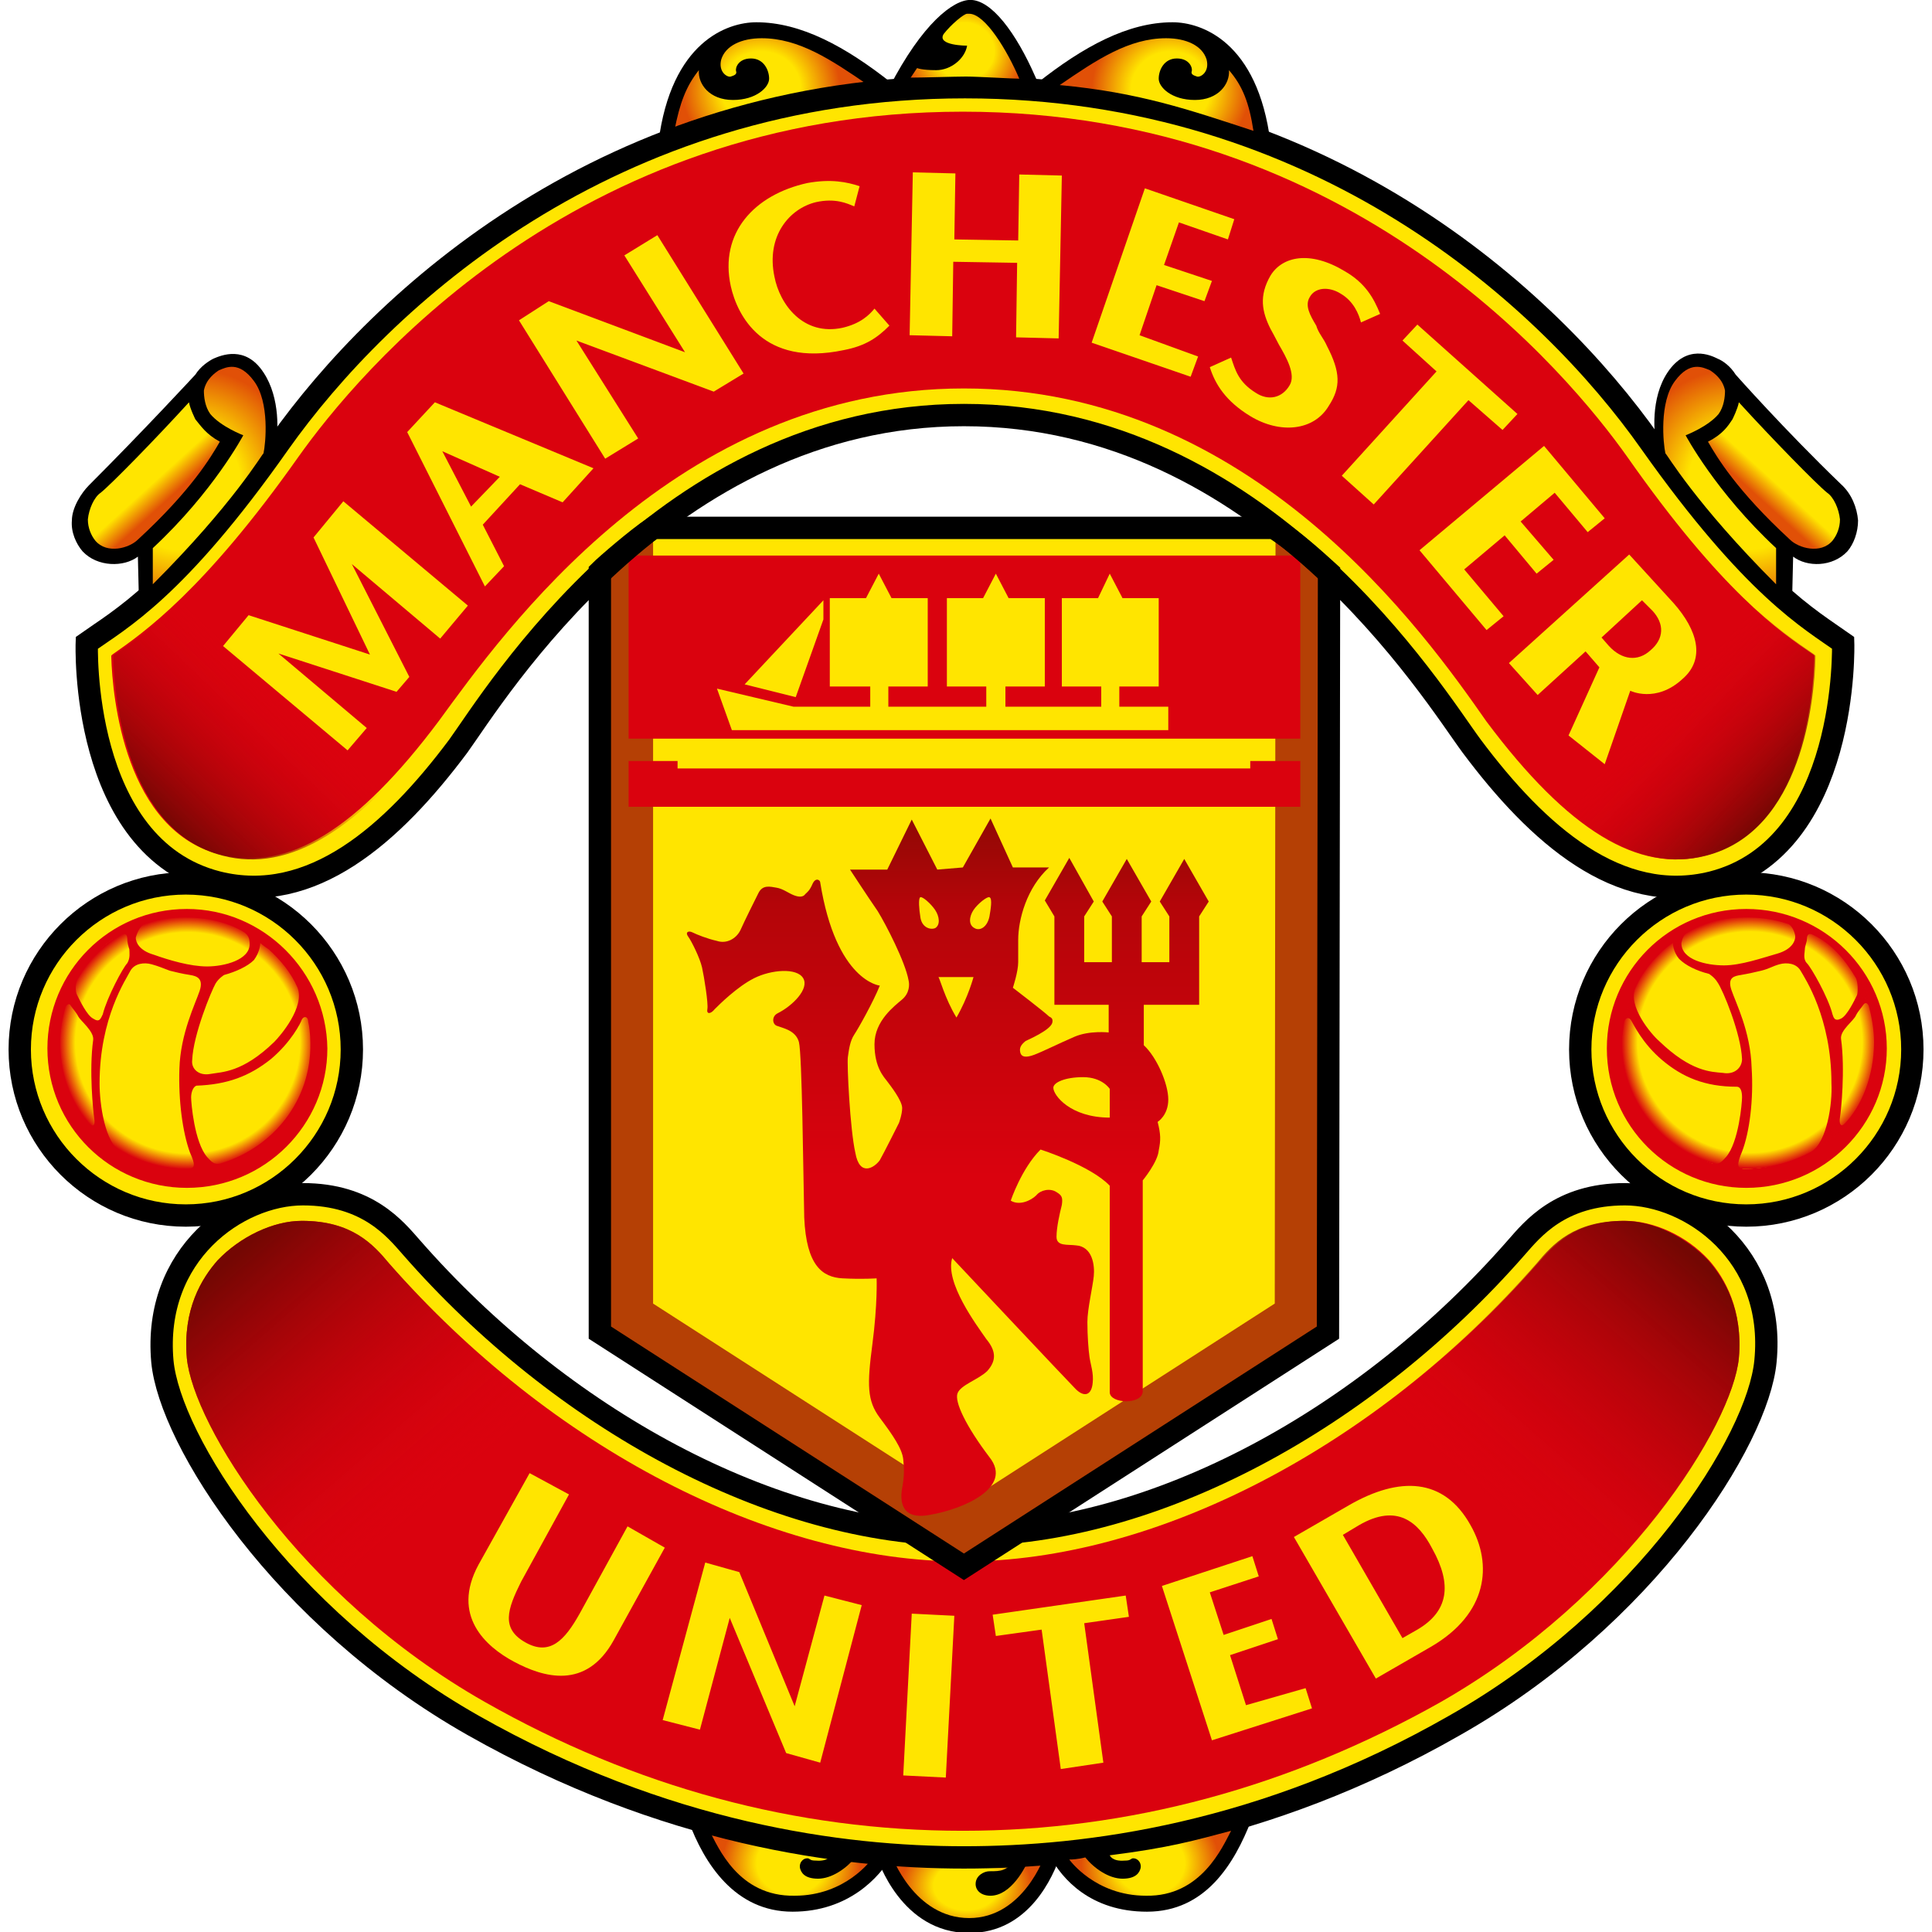 <?xml version="1.0" encoding="utf-8"?>
<svg xmlns="http://www.w3.org/2000/svg" id="Layer_1" style="enable-background:new 0 0 181.5 181.5;" version="1.1" viewBox="0 0 181.5 181.5" x="0px" y="0px">
<style type="text/css">
	.st0{fill:url(#path34_00000159453660465321560800000000338108086819501733_);}
	.st1{fill:url(#path890_00000150098889564903599530000008969763287267190923_);}
	.st2{fill:#FFE500;stroke:#000000;stroke-width:2.098;stroke-miterlimit:3.863;}
	.st3{fill:#DA020E;}
	.st4{fill:#FFE500;}
	.st5{clip-path:url(#SVGID_00000164487631199344382730000001231663239393322924_);}
	.st6{fill:none;stroke:#B54005;stroke-width:10;stroke-miterlimit:3.863;}
	.st7{fill:url(#path7506_00000082370695007452854660000003121059889269858948_);}
	.st8{fill:url(#path8794_00000087407077433439221420000015590081609676524426_);}
	.st9{fill:url(#path15846_00000105426535219726384650000018027660207468145320_);}
	.st10{fill:url(#path16274_00000119110105440555623650000007089404257553803684_);}
	.st11{fill:url(#path39821_00000150085468476610069100000013052819123756590482_);}
	.st12{fill:url(#path39847_00000055698698743241469900000013299552333498615977_);}
	.st13{fill:url(#path39878_00000062157329699674473650000015031270541615924872_);}
	.st14{fill:url(#path39888_00000045577808203128629130000012727842774321406653_);}
	.st15{fill:url(#path41035_00000142868776522410407990000010329160653832211620_);}
	.st16{fill:url(#path9646-8_00000050655989420076375440000015384282597390169220_);}
	.st17{fill:url(#path41092_00000011731416463244780110000003245678479359929987_);}
	.st18{fill:url(#path41094_00000094584985144849522520000000656182792898892987_);}
	.st19{fill:none;stroke:#000000;stroke-width:2.098;stroke-miterlimit:3.863;}
	.st20{fill:url(#path41152_00000048490108455837698660000016476014346845525128_);}
	.st21{fill:url(#path39854_00000003801645370741607350000016839835764205985187_);}
	.st22{fill:url(#path39874_00000088821139511765756240000016153162819631682993_);}
</style>
<g id="layer1" transform="translate(-330.946, -277.008)">
	<path d="M430.6,451.2c-0.7,2.1-3,7.4-8.6,7.4c-6.4,0-8.6-6.9-8.7-7.2l-0.2-0.7c0,0,5.5,0.5,8.5,0.5c3,0,8.2-0.3,9-0.5&#xA;		L430.6,451.2L430.6,451.2z" id="path22"/>
	<path d="M447.2,447.8l1.3,0.2c-1.6,4.1-4.3,8.6-9.8,8.6c-5.3,0-8-3.1-9.1-5.2l-0.9-0.6&#xA;		C428.7,450.8,437.9,450.5,447.2,447.8" id="path26"/>
	<path d="M396.9,447.8l-1.3,0.2c1.5,4.1,4.4,8.6,9.8,8.6c5.3,0,8.2-3.3,9.3-5.2l0.6-0.6&#xA;		C415.4,450.8,406.2,450.5,396.9,447.8" id="path30"/>
	
		<radialGradient cx="771.015" cy="-62.576" gradientTransform="matrix(0.85 0 0 -0.632 -233.631 414.622)" gradientUnits="userSpaceOnUse" id="path34_00000049222844709650624140000003580713504774912445_" r="7.205">
		<stop offset="0" style="stop-color:#FFE500"/>
		<stop offset="0.5" style="stop-color:#FFE500"/>
		<stop offset="1" style="stop-color:#E15007"/>
	</radialGradient>
	<path d="M426.4,451.6&#xA;		c-0.9,1.2-1.4,1.2-2.5,1.2c-0.5,0-1.3,0.4-1.3,1.2c0,0.6,0.5,1.1,1.4,1.1c1.9,0,3.3-2.6,3.7-3.7c0,0,1.1,0,1.4-0.1&#xA;		c0,0-2,5.9-7.1,5.9c-5.2,0-7.3-5.9-7.3-5.9s4.4,0.3,6.8,0.3C424.1,451.6,425.7,451.6,426.4,451.6" id="path34" style="fill:url(#path34_00000049222844709650624140000003580713504774912445_);"/>
	
		<radialGradient cx="753.942" cy="-31.857" gradientTransform="matrix(0.857 0 0 -0.77 -240.845 427.523)" gradientUnits="userSpaceOnUse" id="path890_00000028307317998982607680000005553535158025679012_" r="7.562">
		<stop offset="0" style="stop-color:#FFE500"/>
		<stop offset="0.5" style="stop-color:#FFE500"/>
		<stop offset="1" style="stop-color:#E15007"/>
	</radialGradient>
	<path d="M397.6,449&#xA;		c3.4,0.9,5.8,1.6,11.4,2.3c0,0-0.2,0.6-1.4,0.5c-0.5,0-0.5-0.1-0.7-0.2c-0.4-0.1-0.9,0.3-0.8,0.9c0.1,0.4,0.4,1,1.7,1&#xA;		c1.3,0,2.7-1,3.5-2c0,0,0.7,0.2,1.5,0.2c0,0-2.4,3.4-7.2,3.4C400.3,455.2,398.4,450.5,397.6,449" id="path890" style="fill:url(#path890_00000028307317998982607680000005553535158025679012_);"/>
	<path class="st2" d="M421.5,421.2c18,0,37.9-11,51.9-27c1.5-1.7,4.1-5,10.2-5c6.1,0,14.2,5.6,13.2,15.7&#xA;		c-0.7,7.4-11.2,24-29.2,34.2c-18,10.3-34.6,12.4-46.1,12.4c-11.5,0-28.1-2.2-46.1-12.4c-18-10.2-28.5-26.8-29.2-34.2&#xA;		c-0.9-10.1,7.1-15.7,13.2-15.7c6.1,0,8.7,3.3,10.2,5C383.6,410.2,403.5,421.2,421.5,421.2L421.5,421.2z" id="path1322"/>
	<path class="st3" d="M421.4,423.7c-18.1,0-38.7-10.7-53.9-28c-1.5-1.8-3.5-4-8.2-4c-2.7,0-5.8,1.5-7.9,3.7&#xA;		c-1.5,1.7-3.3,4.6-2.9,9.2c0.6,6.2,10.4,22.3,28,32.3c14.1,8,29.2,12.1,44.9,12.1c15.6,0,30.7-4.1,44.9-12.1&#xA;		c17.5-10,27.4-26.1,28-32.3c0.4-4.5-1.3-7.5-2.8-9.2c-2.1-2.3-5.2-3.7-7.9-3.7c-4.7,0-6.7,2.3-8.2,4&#xA;		C460.1,413,439.5,423.7,421.4,423.7L421.4,423.7z" id="path1326"/>
	<path d="M499.3,333.5l0.1-4.2c1.3,1,3.7,1,5.1-0.5c0.6-0.7,1-1.8,1-2.9c-0.1-1.2-0.6-2.5-1.6-3.4&#xA;		c-5.3-5.1-9.9-10.3-9.9-10.3c-0.5-0.8-1.2-1.3-1.7-1.5c-0.6-0.3-2.9-1.4-4.7,1.3c-1.6,2.4-1.3,5.8-1,7l4.9,6.7&#xA;		C493.2,327.9,498,332.4,499.3,333.5" id="path6226"/>
	<path d="M394,290c6.2-2.1,11.9-3.8,19.5-4.5l1.2-0.7c-4.3-3.4-8.5-5.7-12.7-5.7c-2.7,0-8,1.8-9.2,11.3L394,290&#xA;		L394,290z" id="path6234"/>
	<path d="M449.1,290c-6.2-2.1-11.9-3.8-19.5-4.5l-1.2-0.7c4.3-3.4,8.5-5.7,12.7-5.7c2.7,0,8,1.8,9.2,11.3L449.1,290z" id="path6238"/>
	<path d="M414.5,285.2c3.1-6,6-8.2,7.6-8.2c2,0,4.3,3.1,6.1,7.2l0.4,0.9L427,285c-1.1-0.2-4-0.2-5.2-0.2&#xA;		c-1.2,0-3.7,0-5.2,0.1L414.5,285.2L414.5,285.2z" id="path6246"/>
	<path class="st4" d="M389.9,420.4l-4.5,8.2c-1.4,2.5-2.8,4-5.1,2.7c-2.3-1.3-1.7-3.1-0.4-5.7l4.5-8.2l-3.7-2&#xA;		l-4.8,8.6c-2.6,4.8,0.7,7.7,3.3,9.1c2.8,1.5,6.8,2.7,9.4-2l4.8-8.7L389.9,420.4L389.9,420.4z M448,437.2l-1.5-4.7l4.5-1.5l-0.6-1.9&#xA;		l-4.5,1.5l-1.3-4l4.6-1.5l-0.6-1.9l-8.5,2.8l4.7,14.5l9.4-3l-0.6-1.9L448,437.2z M457.7,418.4l-5.2,3l7.7,13.3l5.2-3&#xA;		c5.3-3.1,5.8-7.7,3.7-11.4C466.6,415.8,462.4,415.7,457.7,418.4 M465.5,422.5c1.9,3.4,1.5,5.9-1.4,7.6l-1.4,0.8l-5.6-9.7l1.5-0.9&#xA;		C462.2,418.2,464.2,420,465.5,422.5 M424.2,428.7l0.3,2l4.3-0.6l1.8,13.1l4-0.6l-1.8-13.1l4.2-0.6l-0.3-2L424.2,428.7L424.2,428.7z&#xA;		 M420.6,428.8l-4-0.2l-0.8,15.2l4,0.2L420.6,428.8z M408.4,426.9l-2.8,10.4l-5.2-12.6l-3.2-0.9l-4,14.8l3.5,0.9l2.8-10.5l5.3,12.7&#xA;		l3.2,0.9l3.9-14.8L408.4,426.9L408.4,426.9z" id="path6270"/>
	<path class="st4" d="M387.3,330.7v71.5l34.2,22l34.2-22l0.1-71.4c-1.1-1-3.4-3.1-5.2-4.2h-58.3&#xA;		C390.8,327.6,387.9,330.1,387.3,330.7z" id="path7502"/>
	<g>
		<defs>
			<path d="M387.3,330.7v71.5l34.2,22l34.2-22l0.1-71.4c-1.1-1-3.4-3.1-5.2-4.2h-58.3&#xA;				C390.8,327.6,387.9,330.1,387.3,330.7z" id="SVGID_1_"/>
		</defs>
		<clipPath id="SVGID_00000175281566047309018970000012303953587723238529_">
			<use href="#SVGID_1_" style="overflow:visible;"/>
		</clipPath>
		<g id="path41110" style="clip-path:url(#SVGID_00000175281566047309018970000012303953587723238529_);">
			<polyline class="st6" points="387.3,301.6 387.3,330.7 387.3,402.2 421.5,424.2 455.7,402.2 455.8,301.7"/>
		</g>
	</g>
	
		<linearGradient gradientTransform="matrix(1 0 0 -1 -306.001 451.368)" gradientUnits="userSpaceOnUse" id="path7506_00000096018604167292258030000011118164484325260457_" x1="725.847" x2="725.847" y1="97.849" y2="63.836">
		<stop offset="0" style="stop-color:#8F0904"/>
		<stop offset="0.25" style="stop-color:#B40509"/>
		<stop offset="1" style="stop-color:#DA020E"/>
	</linearGradient>
	<path d="M435.2,382v-2.7&#xA;		c0,0-0.7-1.1-2.5-1.1c-1.7,0-2.8,0.5-2.8,1C429.9,379.9,431.5,382,435.2,382 M421.4,358.5l2.6-4.6l2.1,4.6h3.4&#xA;		c-2.1,1.9-2.9,4.9-2.9,6.8v2.1c0,0.9-0.5,2.4-0.5,2.4s3,2.3,3.4,2.7c0.2,0.1,0.4,0.2,0.3,0.6c-0.2,0.7-2.3,1.6-2.5,1.7&#xA;		c-0.5,0.4-0.6,0.7-0.5,1.1c0.1,0.4,0.5,0.5,1.3,0.2c0.8-0.3,2.4-1.1,3.8-1.7c1.4-0.6,3.2-0.4,3.2-0.4v-2.6h-5.1v-8.3l-0.9-1.5&#xA;		l2.3-4l2.3,4.1l-0.9,1.4v4.3h2.6v-4.3l-0.9-1.4l2.3-4l2.3,4l-0.9,1.4v4.3h2.6v-4.3l-0.9-1.4l2.3-4l2.3,4l-0.9,1.4l0,8.3h-5.2v3.8&#xA;		c1.2,1.1,2.3,3.6,2.3,5.1c0,1.5-1,2.1-1,2.1c0.3,1.2,0.3,1.7,0.1,2.7c-0.1,1.1-1.5,2.8-1.5,2.8v19.8c0,1.3-3.1,1.2-3.1,0.1v-19.4&#xA;		c-1.8-1.9-6.5-3.4-6.5-3.4c-1.8,1.8-2.8,4.8-2.8,4.8c0.8,0.5,1.9,0,2.4-0.5c0.4-0.5,1.3-0.7,1.9-0.3c0.5,0.3,0.6,0.5,0.5,1.2&#xA;		c-0.2,0.8-0.5,2.1-0.5,3c0,0.9,1,0.7,1.8,0.8c1.6,0.1,1.8,1.9,1.7,2.9c-0.1,1-0.6,3.1-0.6,4.3c0,1.3,0.1,2.6,0.2,3.3&#xA;		c0.1,0.7,0.4,1.5,0.3,2.4c-0.1,1.2-0.8,1.4-1.6,0.6c-0.8-0.8-11.6-12.3-11.6-12.3c-0.7,2.3,2.3,6.3,3.2,7.6c1,1.2,0.9,2.1,0.1,3&#xA;		c-0.8,0.8-2.5,1.3-2.8,2.1c-0.3,0.8,0.8,3.1,3,6c2.3,2.9-2.6,4.9-5.5,5.4c-2.9,0.6-2.9-1.4-2.7-2.5c0.2-1.1,0.2-1.8,0.1-2.7&#xA;		c-0.1-1-1-2.3-2.2-3.9c-1.2-1.6-1.2-3.1-0.7-6.9c0.5-3.8,0.4-6.2,0.4-6.2s-1.3,0.1-3.2,0c-1.9-0.1-3.4-1.2-3.6-5.7&#xA;		c-0.1-4.5-0.2-15.3-0.5-16.5c-0.3-1.1-1.5-1.3-2-1.5c-0.5-0.1-0.6-0.9,0-1.2c1.4-0.7,3-2.3,2.4-3.3c-0.6-1-3-0.8-4.6,0&#xA;		c-1.6,0.8-3.3,2.5-3.7,2.9c-0.4,0.5-0.8,0.5-0.7,0c0.1-0.5-0.3-3-0.5-3.9c-0.2-0.9-1-2.5-1.3-2.9c-0.3-0.4,0-0.6,0.4-0.4&#xA;		c0.4,0.2,1.4,0.6,2.3,0.8c0.9,0.3,1.8-0.2,2.2-1c0.4-0.9,1.3-2.7,1.7-3.5c0.4-0.8,1.1-0.6,1.7-0.5c0.6,0.1,1.1,0.5,1.6,0.7&#xA;		c0.5,0.2,0.9,0.2,1.1-0.1c0.2-0.2,0.4-0.3,0.7-1c0.3-0.6,0.7-0.3,0.7-0.1c1.5,9.3,5.6,9.7,5.6,9.7c-0.6,1.5-2,4-2.4,4.6&#xA;		c-0.4,0.6-0.5,1.4-0.6,2.1c-0.1,0.6,0.2,6.8,0.7,9c0.4,2.3,1.8,1.4,2.3,0.7c0.4-0.7,1.8-3.5,1.8-3.5s0.3-0.8,0.3-1.4&#xA;		c0-0.7-1.1-2.1-1.4-2.5c-0.3-0.4-1.2-1.3-1.2-3.5c0-2.2,1.9-3.6,2.6-4.2c0.7-0.6,0.7-1.4,0.6-1.8c-0.3-1.7-2.1-5.2-2.9-6.5&#xA;		c-0.9-1.3-2.6-3.9-2.6-3.9h3.5l2.3-4.7l2.4,4.7L421.4,358.5L421.4,358.5z M420.8,372.6c1.1-1.9,1.6-3.8,1.6-3.8h-3.3&#xA;		C419.2,368.8,419.7,370.8,420.8,372.6 M417.4,363.1c0.1,1,0.9,1.3,1.4,1.1c0.5-0.3,0.4-1.1,0-1.7c-0.4-0.6-1.2-1.3-1.4-1.2&#xA;		C417.2,361.4,417.3,362.5,417.4,363.1 M423.9,361.3c-0.2-0.1-1.1,0.6-1.5,1.2c-0.4,0.6-0.5,1.4,0.1,1.7c0.5,0.3,1.2-0.1,1.4-1.1&#xA;		C424,362.5,424.2,361.4,423.9,361.3" id="path7506" style="fill:url(#path7506_00000096018604167292258030000011118164484325260457_);"/>
	<path class="st3" d="M390,348.5v4.3h63.1v-4.3h-4.7v0.7h-53.8v-0.7H390z" id="path7932"/>
	<path class="st3" d="M390,329.2h63.1v17.2H390V329.2z" id="path8358"/>
	<path class="st4" d="M400.9,341.3l4.8,1.2l2.6-7.3v-1.8L400.9,341.3z M440.7,345.6v-2.2h-4.6v-1.9h3.7v-8.3h-3.4&#xA;		l-1.2-2.3l-1.1,2.3h-3.4v8.3h3.7v1.9h-9v-1.9h3.7v-8.3h-3.4l-1.2-2.3l-1.2,2.3h-3.4v8.3h3.7v1.9h-9.2v-1.9h3.7v-8.3h-3.4l-1.2-2.3&#xA;		l-1.2,2.3h-3.4v8.3h3.8v1.9l-7.2,0l-7.2-1.7l1.4,3.9H440.7L440.7,345.6z" id="path8790"/>
	
		<radialGradient cx="766.246" cy="108.504" gradientTransform="matrix(0.815 0 0 -0.775 -222.037 369.464)" gradientUnits="userSpaceOnUse" id="path8794_00000013911968451280944840000013658457995022965417_" r="9.094">
		<stop offset="0" style="stop-color:#FFE500"/>
		<stop offset="0.5" style="stop-color:#FFE500"/>
		<stop offset="1" style="stop-color:#E15007"/>
	</radialGradient>
	<path d="M394.3,289.3&#xA;		c6.1-2,10.7-3.6,18.2-4.3c-3.5-2.4-6.5-4.4-10-4.4c-1.9,0-3.4,0.7-3.8,2c-0.3,1.2,0.6,1.7,0.9,1.6c0.3-0.1,0.6-0.2,0.5-0.5&#xA;		c-0.1-0.3,0.2-1.2,1.4-1.2c1.2,0,1.7,1.1,1.7,1.9c0,0.8-1.2,2-3.4,2c-2.2,0-3.3-1.5-3.2-2.8C395.4,285.1,394.8,286.7,394.3,289.3" id="path8794" style="fill:url(#path8794_00000013911968451280944840000013658457995022965417_);"/>
	<path d="M351.9,325.7l4.9-6.7c0.3-1.2,0.5-4.6-1.1-7c-1.7-2.6-4-1.6-4.7-1.3c-0.4,0.2-1.2,0.7-1.7,1.5&#xA;		c0,0-4.8,5.2-10,10.4c-0.7,0.7-1.6,2.1-1.6,3.3c-0.1,1.1,0.4,2.2,1,2.9c1.4,1.5,3.9,1.5,5.2,0.5l0.1,4.2&#xA;		C345.5,332.4,350.2,327.9,351.9,325.7" id="path10086"/>
	<path class="st2" d="M421.5,316c28.2,0,44.2,26.4,47.7,31.1c6.2,8.3,13.8,15,22.6,12.8&#xA;		c12.9-3.3,12.3-22.5,12.3-22.5c-3.1-2.2-8.4-5.1-18.1-18.8c-9.5-13.5-31-33.4-64.4-33.4c-33.4,0-54.9,20-64.4,33.4&#xA;		c-9.7,13.8-15,16.6-18.1,18.8c0,0-0.7,19.2,12.3,22.5c8.8,2.2,16.4-4.5,22.6-12.8C377.4,342.4,393.4,316,421.5,316L421.5,316z" id="path10094"/>
	<path class="st3" d="M421.5,313.5c27.1,0,43.3,23,49.1,31.3c7.7,10.3,14.3,14.2,20.5,12.6&#xA;		c9.1-2.3,10.2-14.8,10.3-18.6v-0.2l-0.1-0.1c-3.2-2.2-8.6-5.9-17.5-18.6c-5.4-7.6-25.7-32.4-62.4-32.4c-36.7,0-57,24.8-62.4,32.4&#xA;		c-8.9,12.6-14.5,16.5-17.5,18.6l-0.1,0.1l0,0.1c0.1,3.8,1.3,16.4,10.3,18.6c6.3,1.6,12.8-2.3,20.5-12.6&#xA;		C378.2,336.5,394.4,313.5,421.5,313.5" id="path10098"/>
	<path class="st4" d="M406.8,294.2c-5,1.1-8.3,4.7-7.2,9.7c0.6,2.7,3,7.6,10.6,6c2.1-0.4,3.2-1.2,4.3-2.3l-1.4-1.6&#xA;		c-0.5,0.6-1.3,1.4-3,1.8c-3.7,0.8-5.9-2.2-6.4-4.8c-0.8-3.8,1.4-6.4,3.9-7c1.8-0.4,2.9,0.1,3.6,0.4h0l0.5-1.9&#xA;		C410.5,294.1,409,293.8,406.8,294.2 M448.4,316.1c2.8,1.7,6,1.4,7.4-1c1.1-1.7,1.1-3.1-0.2-5.6c-0.3-0.7-0.8-1.2-1-1.9&#xA;		c-0.6-1-1.1-1.9-0.6-2.7c0.5-0.9,1.8-1,2.9-0.3c1.2,0.7,1.7,1.9,1.9,2.7l1.8-0.8c-0.6-1.5-1.4-2.9-3.3-4c-3.3-2-5.9-1.4-7,0.4&#xA;		c-1.1,1.9-0.8,3.4,0,5c0,0,0.5,0.9,0.8,1.5c0.7,1.2,1.6,2.8,1,3.8c-0.7,1.2-2,1.5-3.2,0.7c-1.6-1-1.9-2.1-2.3-3.3l-2,0.9&#xA;		C445.1,313.1,446.1,314.7,448.4,316.1 M426.7,293.4l-0.1,6.2l-6-0.1l0.1-6.2l-4-0.1l-0.3,15.3l4,0.1l0.1-7l6,0.1l-0.1,7l4,0.1&#xA;		l0.3-15.3L426.7,293.4L426.7,293.4z M484.1,341.9c0,0,2.4,1.2,4.9-1.1c2.2-1.9,1.4-4.6-0.8-7.1l-4.2-4.6l-11.3,10.2l2.7,3l4.5-4.1&#xA;		l1.3,1.5l-2.9,6.4l3.4,2.7L484.1,341.9L484.1,341.9z M486.2,334.4c1.1,1.2,1.1,2.6-0.2,3.7c-1.2,1.1-2.7,0.9-3.9-0.4l-0.7-0.8&#xA;		l3.8-3.5L486.2,334.4L486.2,334.4z M468.5,330.5l3.8-3.2l3,3.6l1.6-1.3l-3.1-3.6l3.2-2.7l3.1,3.7l1.6-1.3l-5.7-6.8l-11.7,9.8&#xA;		l6.3,7.5l1.6-1.3L468.5,330.5L468.5,330.5z M464.1,307.5l-1.4,1.5l3.2,2.9l-8.9,9.8l3,2.7l8.9-9.8l3.2,2.8l1.4-1.5L464.1,307.5z&#xA;		 M438,308.5l1.6-4.7l4.5,1.5l0.7-1.9l-4.5-1.5l1.4-4l4.6,1.6l0.6-1.9l-8.4-2.9l-5,14.5l9.3,3.2l0.7-1.9L438,308.5L438,308.5z&#xA;		 M389.6,301l5.7,9.1l-12.8-4.8l-2.8,1.8l8.1,13l3.1-1.9l-5.8-9.2l12.9,4.8l2.8-1.7l-8.1-13L389.6,301L389.6,301z M371.8,314.8&#xA;		l-2.6,2.8l7.3,14.5l1.8-1.9l-2-3.9l3.5-3.8l4,1.7l2.9-3.2L371.8,314.8L371.8,314.8z M377.9,321.8l-2.7,2.8l-2.7-5.2L377.9,321.8z&#xA;		 M363.2,324.1l-2.8,3.4l5.3,11l-11.4-3.7l-2.4,2.9l11.7,9.8l1.8-2.1l-8.3-7l11.1,3.6l1.2-1.4L364,330l8.3,7l2.6-3.1L363.2,324.1&#xA;		L363.2,324.1z" id="path14986"/>
	
		<radialGradient cx="352.554" cy="140.362" gradientTransform="matrix(1.088 -1.905 -1.676 -0.957 199.929 1128.966)" gradientUnits="userSpaceOnUse" id="path15846_00000003793765641982107680000013987215191529748638_" r="5.268">
		<stop offset="0" style="stop-color:#FFE500"/>
		<stop offset="0.5" style="stop-color:#FFE500"/>
		<stop offset="1" style="stop-color:#E15007"/>
	</radialGradient>
	<path d="M345.3,331.9l0-3.4&#xA;		c5.7-5.3,8.5-10.6,8.5-10.6s-2.1-0.8-3.1-2c-0.5-0.7-0.6-1.6-0.6-2.2c0.2-1.1,1.1-1.7,1.4-1.9c0.7-0.3,1.9-0.9,3.3,1&#xA;		c1.5,2,1.1,5.9,0.9,6.8C355.6,319.6,352.9,324.3,345.3,331.9" id="path15846" style="fill:url(#path15846_00000003793765641982107680000013987215191529748638_);"/>
	
		<linearGradient gradientTransform="matrix(1 0 0 -1 -306.001 451.368)" gradientUnits="userSpaceOnUse" id="path16274_00000075134805923108394050000013363490640163235976_" x1="649.89" x2="652.699" y1="130.513" y2="127.425">
		<stop offset="0" style="stop-color:#FFE500"/>
		<stop offset="0.5" style="stop-color:#FFE500"/>
		<stop offset="1" style="stop-color:#E15007"/>
	</linearGradient>
	<path d="M351.6,318.5&#xA;		c-0.8,1.4-2.7,4.6-7.7,9.2c-0.8,0.8-2.9,1.4-4,0.1c-0.4-0.5-0.7-1.2-0.7-2c0.1-1,0.6-2.1,1.2-2.5c1-0.8,5.2-5.1,8.3-8.5&#xA;		c0.1,0.6,0.6,1.6,0.6,1.6C349.8,317,350.3,317.8,351.6,318.5" id="path16274" style="fill:url(#path16274_00000075134805923108394050000013363490640163235976_);"/>
	
		<linearGradient gradientTransform="matrix(1 0 0 -1 -306.001 451.368)" gradientUnits="userSpaceOnUse" id="path39821_00000134943403708933634600000017916778378057196417_" x1="666.202" x2="685.609" y1="62.614" y2="40.339">
		<stop offset="0" style="stop-color:#740703"/>
		<stop offset="1" style="stop-color:#DA020E;stop-opacity:0"/>
	</linearGradient>
	<path d="M421.4,423.7&#xA;		c-18.1,0-38.7-10.7-53.9-28c-1.5-1.8-3.5-4-8.2-4c-2.7,0-5.8,1.5-7.9,3.7c-1.5,1.7-3.3,4.6-2.9,9.2c0.6,6.2,10.4,22.3,28,32.3&#xA;		c14.1,8,29.2,12.1,44.9,12.1" id="path39821" style="fill:url(#path39821_00000134943403708933634600000017916778378057196417_);"/>
	
		<linearGradient gradientTransform="matrix(-1 0 0 -1 655.248 451.368)" gradientUnits="userSpaceOnUse" id="path39847_00000030480655651199433710000003331915714398042293_" x1="172.692" x2="192.099" y1="62.614" y2="40.34">
		<stop offset="0" style="stop-color:#740703"/>
		<stop offset="1" style="stop-color:#DA020E;stop-opacity:0"/>
	</linearGradient>
	<path d="M421.4,423.7&#xA;		c18.1,0,38.7-10.7,53.9-28c1.5-1.8,3.5-4,8.2-4c2.7,0,5.8,1.5,7.9,3.7c1.5,1.7,3.3,4.6,2.9,9.2c-0.6,6.2-10.4,22.3-28,32.3&#xA;		c-14.1,8-29.2,12.1-44.9,12.1" id="path39847" style="fill:url(#path39847_00000030480655651199433710000003331915714398042293_);"/>
	
		<linearGradient gradientTransform="matrix(1 0 0 -1 -306.001 451.368)" gradientUnits="userSpaceOnUse" id="path39878_00000104684173885281236370000011005632447467514250_" x1="804.144" x2="793.641" y1="98.698" y2="108.58">
		<stop offset="0" style="stop-color:#740703"/>
		<stop offset="1" style="stop-color:#DA020E;stop-opacity:0"/>
	</linearGradient>
	<path d="M470.7,344.8&#xA;		c7.7,10.3,14.3,14.2,20.5,12.6c9.1-2.3,10.2-14.8,10.3-18.6v-0.2l-0.1-0.1c-3.2-2.2-8.6-5.9-17.5-18.6" id="path39878" style="fill:url(#path39878_00000104684173885281236370000011005632447467514250_);"/>
	
		<linearGradient gradientTransform="matrix(-1 0 0 -1 655.783 451.368)" gradientUnits="userSpaceOnUse" id="path39888_00000079463704979407998150000017371307374261693080_" x1="309.877" x2="298.756" y1="97.643" y2="109.379">
		<stop offset="0" style="stop-color:#740703"/>
		<stop offset="1" style="stop-color:#DA020E;stop-opacity:0"/>
	</linearGradient>
	<path d="M372.4,344.8&#xA;		c-7.7,10.3-14.3,14.2-20.5,12.6c-9.1-2.3-10.2-14.8-10.3-18.6v-0.2l0.1-0.1c3.2-2.2,8.6-5.9,17.5-18.6" id="path39888" style="fill:url(#path39888_00000079463704979407998150000017371307374261693080_);"/>
	
		<radialGradient cx="160.591" cy="108.504" gradientTransform="matrix(-0.815 0 0 -0.775 571.819 369.464)" gradientUnits="userSpaceOnUse" id="path41035_00000001623652603525061360000009762634718009279650_" r="9.094">
		<stop offset="0" style="stop-color:#FFE500"/>
		<stop offset="0.5" style="stop-color:#FFE500"/>
		<stop offset="1" style="stop-color:#E15007"/>
	</radialGradient>
	<path d="M448.7,289.3&#xA;		c-6.1-2-10.7-3.6-18.2-4.3c3.5-2.4,6.5-4.4,10-4.4c1.9,0,3.4,0.7,3.8,2c0.3,1.2-0.6,1.7-0.9,1.6c-0.3-0.1-0.6-0.2-0.5-0.5&#xA;		c0.1-0.3-0.2-1.2-1.4-1.2c-1.2,0-1.7,1.1-1.7,1.9c0,0.8,1.2,2,3.4,2c2.2,0,3.3-1.5,3.2-2.8C447.7,285.1,448.3,286.7,448.7,289.3" id="path41035" style="fill:url(#path41035_00000001623652603525061360000009762634718009279650_);"/>
	
		<radialGradient cx="705.801" cy="178.071" gradientTransform="matrix(1.096 0 0 -1.048 -352.014 468.437)" gradientUnits="userSpaceOnUse" id="path9646-8_00000003094986342100106930000014405514378234589573_" r="5.106">
		<stop offset="0" style="stop-color:#FFE500"/>
		<stop offset="0.5" style="stop-color:#FFE500"/>
		<stop offset="1" style="stop-color:#E15007"/>
	</radialGradient>
	<path d="M421.8,281.3&#xA;		c-0.2,1.2-1.5,2.3-2.9,2.3l0,0c-1.4,0-1.8-0.2-1.8-0.2l0,0c-0.2,0.3-0.4,0.6-0.6,0.9l0,0c1.2,0,4.1-0.1,5.2-0.1l0,0&#xA;		c1.1,0,4.3,0.2,5,0.2l0,0c-1.1-2.6-3.2-6.1-4.7-6.1l0,0c-0.1,0-0.1,0-0.2,0l0,0c-0.3,0-1.5,1-2.2,1.9&#xA;		C418.9,281.3,421.8,281.3,421.8,281.3z" id="path9646-8" style="fill:url(#path9646-8_00000003094986342100106930000014405514378234589573_);"/>
	
		<radialGradient cx="241.064" cy="362.328" gradientTransform="matrix(-1.088 -1.905 1.676 -0.957 149.853 1128.966)" gradientUnits="userSpaceOnUse" id="path41092_00000108295311316821116070000015279895854118781073_" r="5.268">
		<stop offset="0" style="stop-color:#FFE500"/>
		<stop offset="0.5" style="stop-color:#FFE500"/>
		<stop offset="1" style="stop-color:#E15007"/>
	</radialGradient>
	<path d="M497.8,331.9l0-3.4&#xA;		c-5.7-5.3-8.5-10.6-8.5-10.6s2.1-0.8,3.1-2c0.5-0.7,0.6-1.6,0.6-2.2c-0.2-1.1-1.1-1.7-1.4-1.9c-0.7-0.3-1.9-0.9-3.3,1&#xA;		c-1.5,2-1.1,5.9-0.9,6.8C487.5,319.6,490.2,324.3,497.8,331.9" id="path41092" style="fill:url(#path41092_00000108295311316821116070000015279895854118781073_);"/>
	
		<linearGradient gradientTransform="matrix(-1 0 0 -1 655.783 451.368)" gradientUnits="userSpaceOnUse" id="path41094_00000157996116542642974440000013704780099560481667_" x1="156.584" x2="159.394" y1="130.513" y2="127.425">
		<stop offset="0" style="stop-color:#FFE500"/>
		<stop offset="0.5" style="stop-color:#FFE500"/>
		<stop offset="1" style="stop-color:#E15007"/>
	</linearGradient>
	<path d="M491.4,318.5&#xA;		c0.8,1.4,2.7,4.6,7.7,9.2c0.8,0.8,2.9,1.4,4,0.1c0.4-0.5,0.7-1.2,0.7-2c-0.1-1-0.6-2.1-1.2-2.5c-1-0.8-5.2-5.1-8.3-8.5&#xA;		c-0.1,0.6-0.6,1.6-0.6,1.6C493.3,317,492.8,317.8,491.4,318.5" id="path41094" style="fill:url(#path41094_00000157996116542642974440000013704780099560481667_);"/>
	<path class="st19" d="M387.3,330.7v71.5l34.2,22l34.2-22l0.1-71.4c-1.1-1-3.4-3.1-5.2-4.2h-58.3&#xA;		C390.8,327.6,387.9,330.1,387.3,330.7z" id="path41140"/>
	
		<radialGradient cx="178.971" cy="-31.857" gradientTransform="matrix(-0.857 0 0 -0.77 592.378 427.523)" gradientUnits="userSpaceOnUse" id="path41152_00000157277980955427283540000006026465049714813870_" r="7.561">
		<stop offset="0" style="stop-color:#FFE500"/>
		<stop offset="0.5" style="stop-color:#FFE500"/>
		<stop offset="1" style="stop-color:#E15007"/>
	</radialGradient>
	<path d="M446.6,449&#xA;		c-3.4,0.9-5.8,1.6-11.4,2.3c0,0,0.2,0.6,1.4,0.5c0.5,0,0.5-0.1,0.7-0.2c0.4-0.1,0.9,0.3,0.8,0.9c-0.1,0.4-0.4,1-1.7,1s-2.7-1-3.5-2&#xA;		c0,0-0.7,0.2-1.5,0.2c0,0,2.4,3.4,7.2,3.4C443.8,455.2,445.8,450.5,446.6,449" id="path41152" style="fill:url(#path41152_00000157277980955427283540000006026465049714813870_);"/>
	<path class="st2" d="M332.8,375.6c0-8.6,7-15.6,15.6-15.6c8.6,0,15.6,7,15.6,15.6c0,8.6-7,15.6-15.6,15.6&#xA;		C339.8,391.2,332.8,384.2,332.8,375.6z" id="path6214"/>
	
		<radialGradient cx="642.587" cy="79.709" gradientTransform="matrix(1.041 0 0 -1.024 -320.352 456.598)" gradientUnits="userSpaceOnUse" id="path39854_00000022524680112868000300000009623601126803830154_" r="11.584">
		<stop offset="0" style="stop-color:#DA030E;stop-opacity:0"/>
		<stop offset="0.875" style="stop-color:#DA020E;stop-opacity:0"/>
		<stop offset="1" style="stop-color:#DA020E"/>
	</radialGradient>
	<path d="M336.3,375&#xA;		c0-6.5,5.4-11.9,12.1-11.9c6.7,0,12.1,5.3,12.1,11.9c0,6.6-5.4,11.9-12.1,11.9C341.7,386.9,336.3,381.6,336.3,375z" id="path39854" style="fill:url(#path39854_00000022524680112868000300000009623601126803830154_);"/>
	<path class="st3" d="M351.7,386.3c-0.7,0.2-1-0.3-1.3-0.6c-1.2-1.4-1.5-5.1-1.5-5.6c0-0.5,0.2-1,0.5-1.1&#xA;		c2.9-0.1,5-0.9,7-2.5c1.9-1.6,2.8-3.4,2.9-3.7c0.2-0.4,0.6-0.3,0.6,0.2c0.1,0.4,0.2,1.2,0.2,2C360.2,380.4,356.6,384.8,351.7,386.3&#xA;		 M348.6,386.8c-0.1,0-0.2,0-0.3,0c-2.2,0-4.5-0.8-6-1.6c-1.5-0.8-2-4.5-2-6.4c0-6.2,2.5-9.8,2.9-10.6c0.4-0.7,1.3-0.8,2-0.6&#xA;		c0.7,0.2,0.9,0.3,1.7,0.6c0.4,0.1,1.2,0.3,1.9,0.4c0.6,0.1,1.3,0.3,0.9,1.5c-0.4,1.2-1.8,4-1.9,7.3c-0.1,3,0.3,6,1,7.9&#xA;		C349.3,386.4,349.3,386.8,348.6,386.8 M339.7,372.7c-0.6-0.3-1.3-1.8-1.5-2.2c-0.2-0.3-0.2-1.2,0.1-1.6c1-1.7,2.3-3.3,4.1-4.1&#xA;		c0.2-0.1,0.5-0.1,0.5,0.4c0,0.3,0.1,0.7,0.2,1c0,0.3,0.1,0.8-0.2,1.3c-0.4,0.4-1.9,3.2-2.3,4.8&#xA;		C340.4,372.7,340.3,373.1,339.7,372.7 M339.4,382.6c-1.6-1.6-2.8-4.5-2.8-7.6c0-1.2,0.2-2.3,0.5-3.4c0,0,0.3-0.5,0.5-0.1&#xA;		c0.2,0.3,0.5,0.6,0.7,1c0.2,0.4,1.5,1.4,1.4,2.2c-0.4,2.9,0,6.7,0.1,7.4C339.9,382.7,339.7,382.9,339.4,382.6 M344.5,363.8&#xA;		c1.2-0.4,2.5-0.6,3.8-0.6c2,0,4,0.4,5.6,1.4c0.4,0.3,0.5,0.6,0.5,1.1c0,1.5-2.4,2.1-4,2.1c-1.6,0-3.6-0.6-5-1.1&#xA;		c-1.4-0.4-1.7-1.2-1.7-1.6C343.8,364.7,344.1,364,344.5,363.8 M355.4,365.6c0.2,0.2,0.8,0.6,0.8,0.6c1.1,1,2.1,2.2,2.7,3.6&#xA;		c0.7,1.8-1.6,4.5-2.2,5.1c-3,2.9-4.9,2.8-6,3c-1.1,0.2-1.8-0.5-1.7-1.3c0.1-2.4,1.8-6.5,2.2-7.2c0.3-0.5,0.8-0.8,0.8-0.8&#xA;		c1.1-0.3,2.2-0.8,2.8-1.4C355.4,366.4,355.4,365.6,355.4,365.6 M348.5,362.4c-7.3,0-13.1,5.9-13.1,13.1c0,7.3,5.9,13.1,13.1,13.1&#xA;		c7.3,0,13.2-5.9,13.2-13.1C361.6,368.3,355.7,362.4,348.5,362.4" id="path17130"/>
	<path class="st2" d="M479.4,375.6c0-8.6,7-15.6,15.6-15.6c8.6,0,15.6,7,15.6,15.6c0,8.6-7,15.6-15.6,15.6&#xA;		C486.4,391.2,479.4,384.2,479.4,375.6z" id="path6190"/>
	<path class="st3" d="M504.2,382.6c-0.3,0.3-0.5,0-0.4-0.6c0.1-0.6,0.5-4.5,0.1-7.4c-0.1-0.8,1.2-1.7,1.4-2.2&#xA;		c0.2-0.4,0.5-0.7,0.7-1c0.3-0.4,0.5,0.1,0.5,0.1c0.3,1.1,0.5,2.3,0.5,3.4C507,378.1,505.8,381,504.2,382.6 M503.1,372.3&#xA;		c-0.4-1.6-2-4.4-2.4-4.8c-0.4-0.4-0.2-1-0.2-1.3c0-0.3,0.2-0.7,0.2-1c0-0.5,0.3-0.5,0.5-0.4c1.8,0.8,3.1,2.4,4.1,4.1&#xA;		c0.2,0.4,0.2,1.3,0.1,1.6c-0.2,0.4-0.9,1.9-1.5,2.2C503.3,373,503.2,372.6,503.1,372.3 M501.1,385.2c-1.4,0.8-3.8,1.6-6,1.6h-0.3&#xA;		c-0.7,0-0.7-0.4-0.2-1.6c0.7-1.8,1.1-4.9,0.9-7.9c-0.1-3.4-1.5-6.1-1.9-7.3c-0.4-1.2,0.3-1.3,0.9-1.4c0.6-0.1,1.5-0.3,1.9-0.4&#xA;		c0.8-0.2,1-0.4,1.7-0.6c0.7-0.2,1.6-0.1,2,0.6c0.4,0.7,2.9,4.4,2.9,10.6C503.1,380.6,502.6,384.3,501.1,385.2 M491.8,386.3&#xA;		c-4.9-1.6-8.5-6-8.5-11.3c0-0.8,0.2-1.5,0.2-1.9c0.1-0.5,0.5-0.6,0.7-0.2c0.2,0.3,1,2.1,2.9,3.7c1.9,1.6,4,2.5,7,2.5&#xA;		c0.4,0,0.5,0.5,0.5,1c0,0.5-0.3,4.2-1.5,5.6C492.8,386,492.5,386.5,491.8,386.3 M484.6,369.8c0.6-1.4,1.6-2.6,2.7-3.6&#xA;		c0,0,0.6-0.5,0.8-0.6c0,0,0,0.8,0.6,1.5c0.6,0.6,1.6,1.1,2.8,1.4c0,0,0.5,0.3,0.8,0.8c0.5,0.7,2.2,4.8,2.3,7.2&#xA;		c0,0.8-0.7,1.5-1.8,1.3c-1.1-0.1-3-0.1-6-3C486.1,374.2,483.8,371.5,484.6,369.8 M489.5,364.6c1.7-1.1,3.6-1.4,5.6-1.4&#xA;		c1.3,0,2.6,0.2,3.8,0.6c0.4,0.1,0.7,0.9,0.7,1.2c0,0.4-0.3,1.2-1.7,1.6c-1.4,0.4-3.4,1.1-5,1.1c-1.6,0-4-0.5-4-2.1&#xA;		C489,365.2,489.1,364.8,489.5,364.6 M495,362.4c-7.3,0-13.1,5.9-13.1,13.1c0,7.3,5.9,13.1,13.1,13.1c7.3,0,13.2-5.9,13.2-13.1&#xA;		C508.2,368.3,502.3,362.4,495,362.4" id="path17562"/>
	
		<radialGradient cx="555.275" cy="79.674" gradientTransform="matrix(1.041 0 0 -1.024 -82.695 456.505)" gradientUnits="userSpaceOnUse" id="path39874_00000051377940214766081130000014825795427876789400_" r="11.584">
		<stop offset="0" style="stop-color:#DA030E;stop-opacity:0"/>
		<stop offset="0.875" style="stop-color:#DA020E;stop-opacity:0"/>
		<stop offset="1" style="stop-color:#DA020E"/>
	</radialGradient>
	<path d="M483.1,374.9&#xA;		c0-6.5,5.4-11.9,12.1-11.9c6.7,0,12.1,5.3,12.1,11.9c0,6.6-5.4,11.9-12.1,11.9C488.5,386.8,483.1,381.5,483.1,374.9z" id="path39874" style="fill:url(#path39874_00000051377940214766081130000014825795427876789400_);"/>
</g>
</svg>
